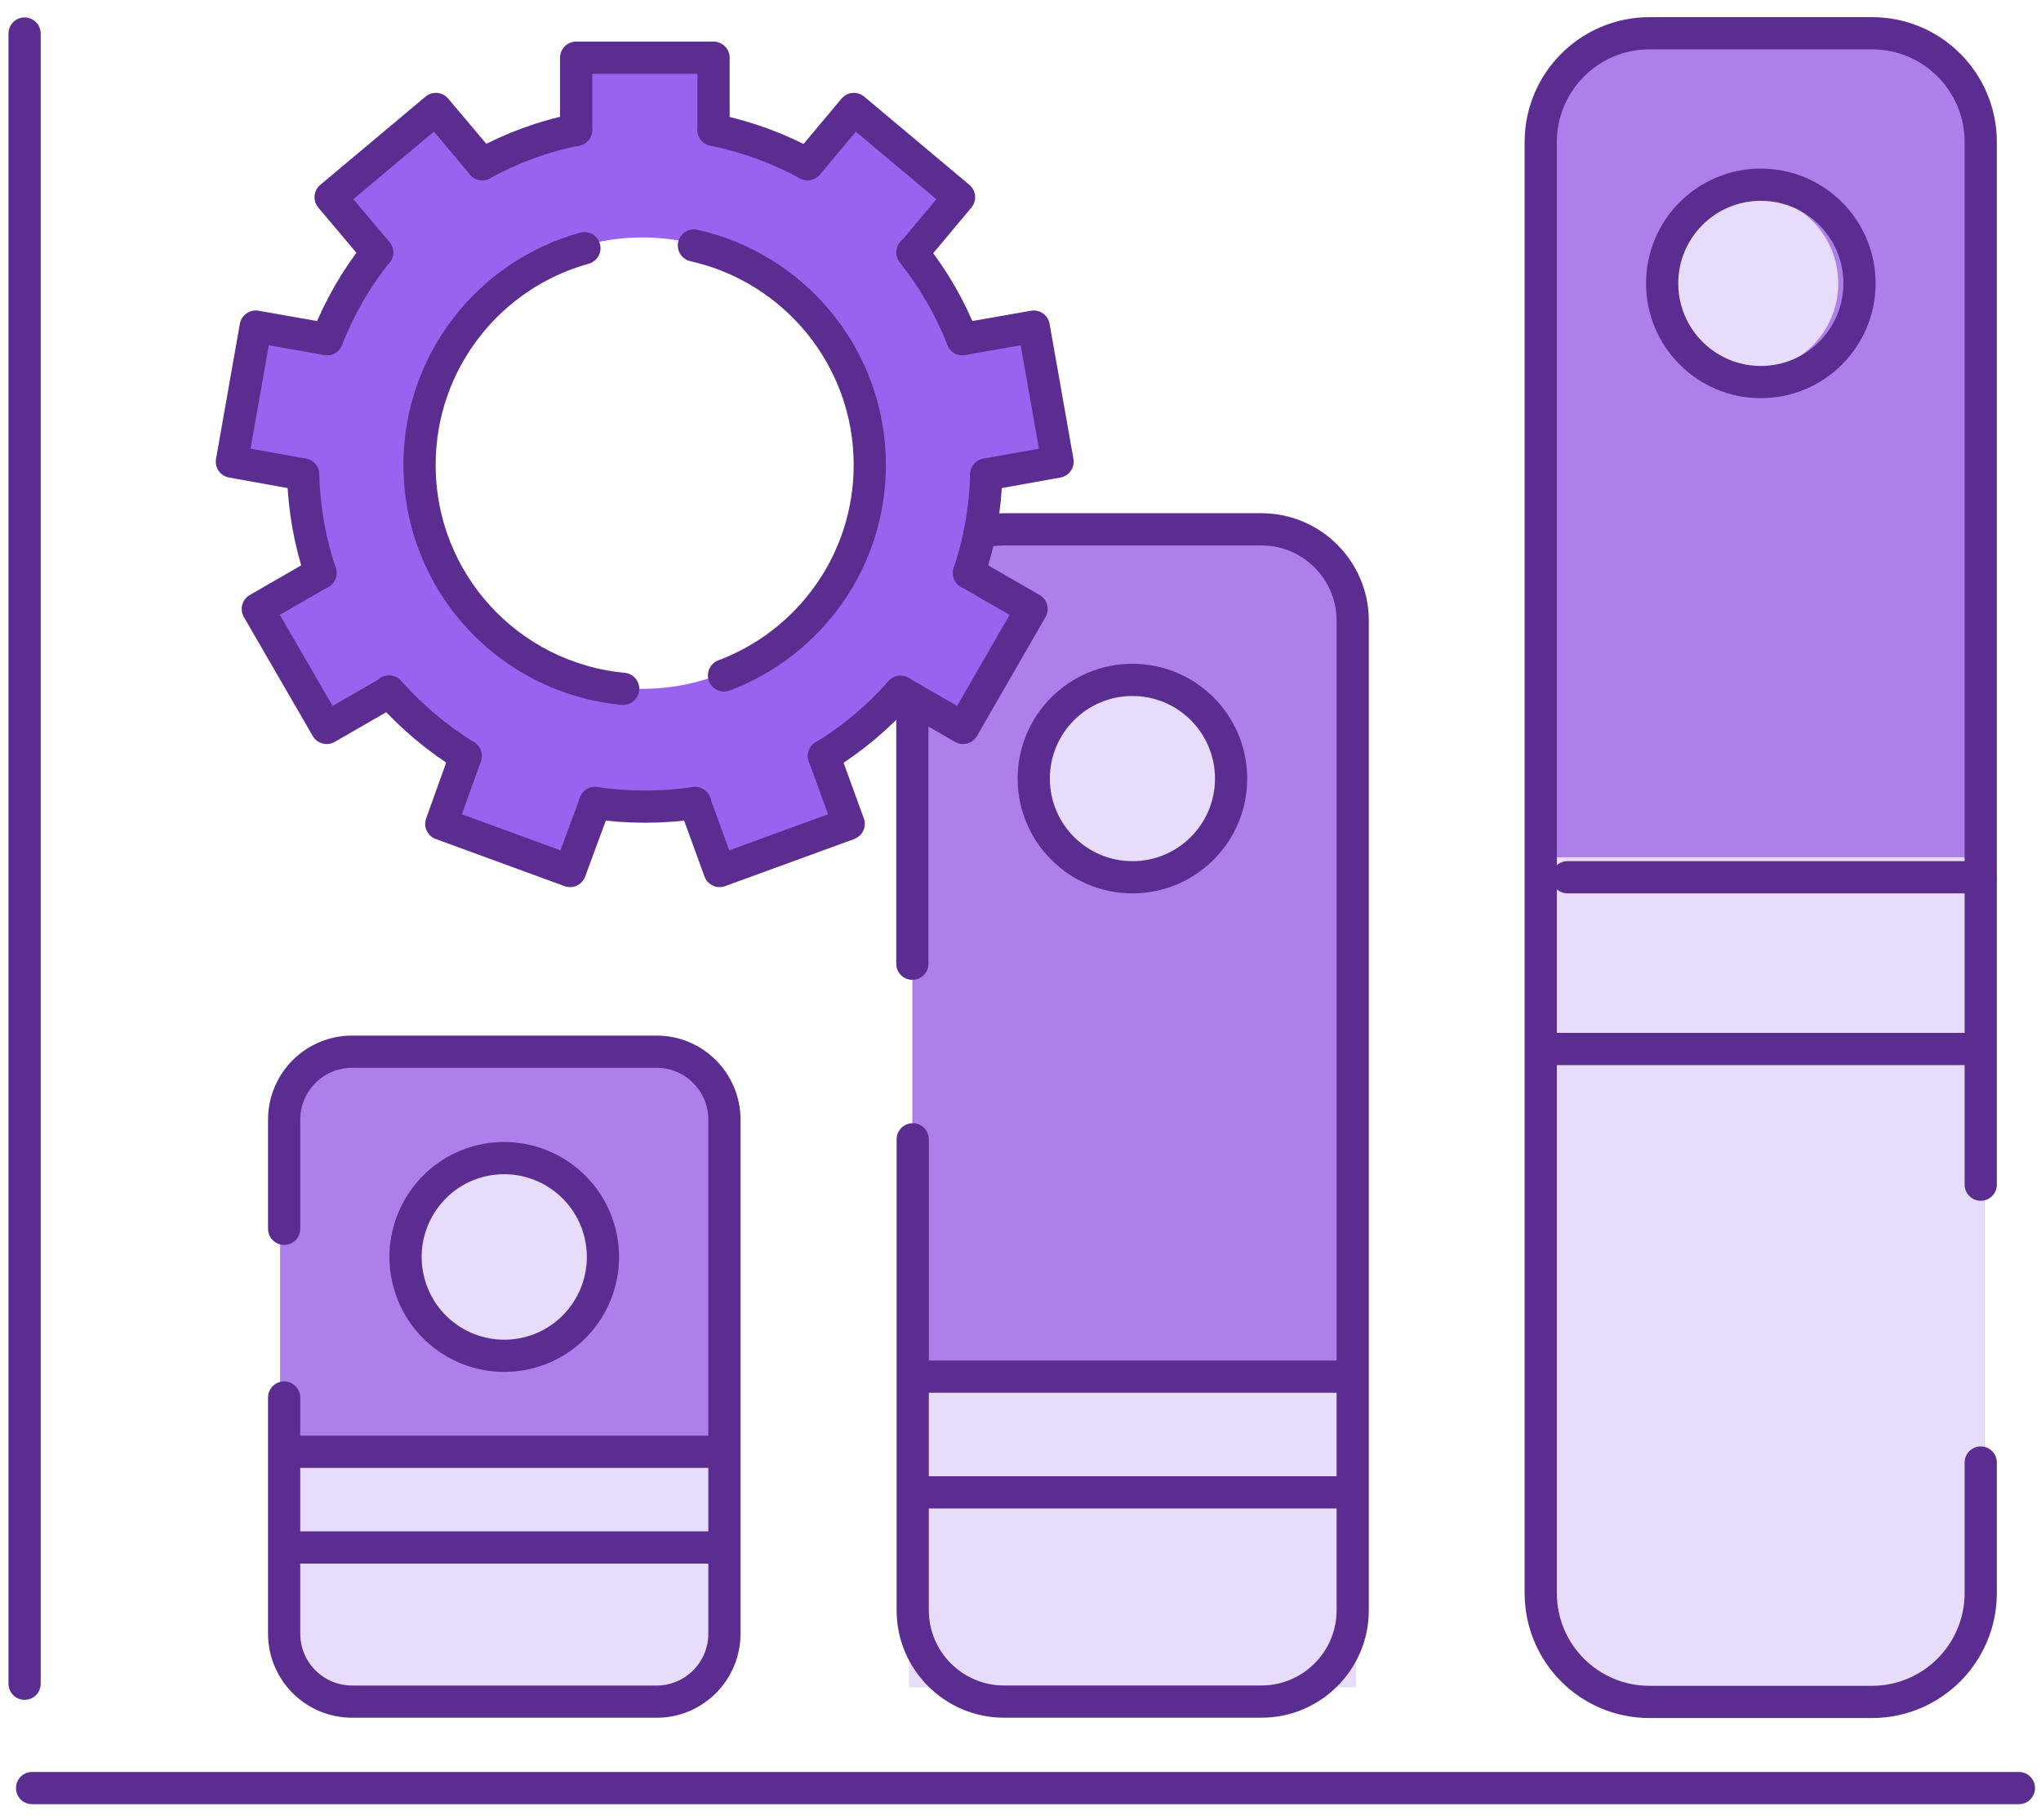<svg width="83" height="74" viewBox="0 0 83 74" fill="none" xmlns="http://www.w3.org/2000/svg">
<path d="M26.774 42.98H14.191C12.644 42.98 11.391 44.234 11.391 45.781V66.522C11.391 68.069 12.644 69.323 14.191 69.323H26.774C28.321 69.323 29.575 68.069 29.575 66.522V45.781C29.575 44.234 28.321 42.98 26.774 42.98Z" fill="#AD7FEA"/>
<path d="M51.503 21.329H40.884C38.795 21.329 37.102 23.023 37.102 25.111V65.674C37.102 67.762 38.795 69.456 40.884 69.456H51.503C53.592 69.456 55.285 67.762 55.285 65.674V25.111C55.285 23.023 53.592 21.329 51.503 21.329Z" fill="#AD7FEA"/>
<path d="M76.178 1H67.037C64.54 1 62.516 3.024 62.516 5.522V65.31C62.516 67.808 64.54 69.832 67.037 69.832H76.178C78.675 69.832 80.7 67.808 80.7 65.31V5.522C80.7 3.024 78.675 1 76.178 1Z" fill="#AD7FEA"/>
<path d="M62.516 34.857H80.7V66.073C80.7 67.843 79.269 69.273 77.499 69.273H65.716C63.946 69.273 62.516 67.843 62.516 66.073V34.857Z" fill="#E7DCF9"/>
<path d="M55.145 55.976H36.961V68.607H55.145V55.976Z" fill="#E7DCF9"/>
<path d="M11.422 59.03H29.606V66.558C29.606 68.013 28.418 69.201 26.963 69.201H13.749C12.464 69.201 11.422 68.159 11.422 66.874V59.03Z" fill="#E7DCF9"/>
<path d="M20.479 54.691C22.461 54.691 24.067 53.085 24.067 51.103C24.067 49.121 22.461 47.515 20.479 47.515C18.497 47.515 16.891 49.121 16.891 51.103C16.891 53.085 18.497 54.691 20.479 54.691Z" fill="#E7DCF9"/>
<path d="M46.049 35.246C48.031 35.246 49.638 33.639 49.638 31.658C49.638 29.676 48.031 28.069 46.049 28.069C44.068 28.069 42.461 29.676 42.461 31.658C42.461 33.639 44.068 35.246 46.049 35.246Z" fill="#E7DCF9"/>
<path d="M71.166 15.11C73.148 15.11 74.755 13.504 74.755 11.522C74.755 9.54 73.148 7.934 71.166 7.934C69.185 7.934 67.578 9.54 67.578 11.522C67.578 13.504 69.185 15.11 71.166 15.11Z" fill="#E7DCF9"/>
<path d="M40.113 19.293L43.01 18.784L42.477 13.025L38.719 13.789L37.119 10.261L39.01 8.019L34.731 4.43L32.839 5.982L29.021 5.291V1.945L23.178 2.345V5.279L19.614 6.673L17.395 4.309L13.043 8.346L15.347 10.261L13.31 13.789L10.037 13.28L9.164 18.723L12.34 19.293L12.934 22.954L10.498 24.76L13.043 29.597L15.844 28.13L18.401 30.385L17.953 33.513L22.826 35.282L24.208 32.652H28.269L29.033 35.67L34.525 33.5L33.518 30.506L36.367 28.409L39.301 29.597L41.568 25.099L39.774 23.293L40.125 19.293H40.113ZM26.123 28.009C21.19 28.009 17.189 23.899 17.189 18.832C17.189 13.765 21.19 9.655 26.123 9.655C31.057 9.655 35.058 13.765 35.058 18.832C35.058 23.899 31.057 28.009 26.123 28.009Z" fill="#9962EF"/>
<path d="M80.549 48.169V5.776C80.549 3.34 78.585 1.352 76.124 1.352H67.081C64.632 1.352 62.656 3.34 62.656 5.776V64.777C62.656 67.213 64.62 69.202 67.081 69.202H76.124C78.573 69.202 80.549 67.213 80.549 64.777V59.467" stroke="#5C2D90" stroke-width="1.31" stroke-linecap="round" stroke-linejoin="round"/>
<path d="M37.102 39.186V28.409" stroke="#5C2D90" stroke-width="1.31" stroke-linecap="round" stroke-linejoin="round"/>
<path d="M39.845 21.656C40.16 21.571 40.487 21.523 40.827 21.523H51.301C53.349 21.523 55.01 23.195 55.01 25.232V65.479C55.01 67.516 53.349 69.188 51.301 69.188H40.827C38.778 69.188 37.117 67.516 37.117 65.479V46.325" stroke="#5C2D90" stroke-width="1.31" stroke-linecap="round" stroke-linejoin="round"/>
<path d="M11.555 49.964V45.527C11.555 43.999 12.791 42.763 14.319 42.763H26.708C28.223 42.763 29.46 43.999 29.46 45.527V66.426C29.46 67.953 28.223 69.19 26.708 69.19H14.319C12.791 69.19 11.555 67.953 11.555 66.426V56.825" stroke="#5C2D90" stroke-width="1.31" stroke-linecap="round" stroke-linejoin="round"/>
<path d="M82.102 72.705H1.305" stroke="#5C2D90" stroke-width="1.31" stroke-linecap="round" stroke-linejoin="round"/>
<path d="M1 1.363V68.462" stroke="#5C2D90" stroke-width="1.31" stroke-linecap="round" stroke-linejoin="round"/>
<path d="M71.606 15.535C73.822 15.535 75.619 13.738 75.619 11.522C75.619 9.306 73.822 7.51 71.606 7.51C69.39 7.51 67.594 9.306 67.594 11.522C67.594 13.738 69.39 15.535 71.606 15.535Z" stroke="#5C2D90" stroke-width="1.31" stroke-linecap="round" stroke-linejoin="round"/>
<path d="M46.052 35.671C48.268 35.671 50.064 33.874 50.064 31.658C50.064 29.442 48.268 27.645 46.052 27.645C43.836 27.645 42.039 29.442 42.039 31.658C42.039 33.874 43.836 35.671 46.052 35.671Z" stroke="#5C2D90" stroke-width="1.31" stroke-linecap="round" stroke-linejoin="round"/>
<path d="M21.391 55.03C19.221 55.515 17.075 54.157 16.59 51.988C16.105 49.83 17.463 47.672 19.621 47.187C21.779 46.702 23.937 48.06 24.422 50.23C24.907 52.388 23.549 54.545 21.391 55.03Z" stroke="#5C2D90" stroke-width="1.31" stroke-linecap="round" stroke-linejoin="round"/>
<path d="M63.742 35.67H80.544" stroke="#5C2D90" stroke-width="1.31" stroke-linecap="round" stroke-linejoin="round"/>
<path d="M63.188 42.653H80.001" stroke="#5C2D90" stroke-width="1.31" stroke-linecap="round" stroke-linejoin="round"/>
<path d="M37.641 60.68H54.455" stroke="#5C2D90" stroke-width="1.31" stroke-linecap="round" stroke-linejoin="round"/>
<path d="M12.102 59.03H28.903" stroke="#5C2D90" stroke-width="1.31" stroke-linecap="round" stroke-linejoin="round"/>
<path d="M37.641 55.976H54.455" stroke="#5C2D90" stroke-width="1.31" stroke-linecap="round" stroke-linejoin="round"/>
<path d="M12.102 62.922H28.903" stroke="#5C2D90" stroke-width="1.31" stroke-linecap="round" stroke-linejoin="round"/>
<path d="M15.334 10.262C14.485 11.316 13.806 12.504 13.297 13.789" stroke="#5C2D90" stroke-width="1.31" stroke-linecap="round" stroke-linejoin="round"/>
<path d="M18.936 30.737C17.772 30.021 16.73 29.137 15.82 28.118" stroke="#5C2D90" stroke-width="1.31" stroke-linecap="round" stroke-linejoin="round"/>
<path d="M36.623 28.13C35.726 29.148 34.672 30.033 33.508 30.748" stroke="#5C2D90" stroke-width="1.31" stroke-linecap="round" stroke-linejoin="round"/>
<path d="M39.138 13.789C38.641 12.517 37.95 11.329 37.102 10.262" stroke="#5C2D90" stroke-width="1.31" stroke-linecap="round" stroke-linejoin="round"/>
<path d="M32.834 6.673C31.658 6.031 30.373 5.558 29.016 5.279" stroke="#5C2D90" stroke-width="1.31" stroke-linecap="round" stroke-linejoin="round"/>
<path d="M40.109 19.294C40.073 20.688 39.831 22.034 39.406 23.294" stroke="#5C2D90" stroke-width="1.31" stroke-linecap="round" stroke-linejoin="round"/>
<path d="M24.195 32.652C24.862 32.749 25.541 32.798 26.232 32.798C26.923 32.798 27.602 32.749 28.268 32.652" stroke="#5C2D90" stroke-width="1.31" stroke-linecap="round" stroke-linejoin="round"/>
<path d="M13.031 23.294C12.607 22.034 12.364 20.688 12.328 19.294" stroke="#5C2D90" stroke-width="1.31" stroke-linecap="round" stroke-linejoin="round"/>
<path d="M23.428 5.279C22.07 5.546 20.785 6.031 19.609 6.673" stroke="#5C2D90" stroke-width="1.31" stroke-linecap="round" stroke-linejoin="round"/>
<path d="M23.766 10.092C19.899 11.159 17.062 14.698 17.062 18.905C17.062 23.669 20.687 27.573 25.342 28.009" stroke="#5C2D90" stroke-width="1.31" stroke-linecap="round" stroke-linejoin="round"/>
<path d="M28.219 9.982C32.304 10.892 35.371 14.54 35.371 18.905C35.371 22.832 32.898 26.166 29.443 27.463" stroke="#5C2D90" stroke-width="1.31" stroke-linecap="round" stroke-linejoin="round"/>
<path d="M23.43 5.279V2.346H29.018V5.279" stroke="#5C2D90" stroke-width="1.31" stroke-linecap="round" stroke-linejoin="round"/>
<path d="M15.336 10.262L13.445 8.019L17.725 4.431L19.616 6.673" stroke="#5C2D90" stroke-width="1.31" stroke-linecap="round" stroke-linejoin="round"/>
<path d="M12.327 19.293L9.43 18.772L10.399 13.28L13.297 13.789" stroke="#5C2D90" stroke-width="1.31" stroke-linecap="round" stroke-linejoin="round"/>
<path d="M13.03 23.294L10.484 24.761L13.285 29.598L15.83 28.131" stroke="#5C2D90" stroke-width="1.31" stroke-linecap="round" stroke-linejoin="round"/>
<path d="M18.939 30.736L17.945 33.5L23.182 35.416L24.201 32.652" stroke="#5C2D90" stroke-width="1.31" stroke-linecap="round" stroke-linejoin="round"/>
<path d="M33.507 30.736L34.513 33.5L29.264 35.416L28.258 32.652" stroke="#5C2D90" stroke-width="1.31" stroke-linecap="round" stroke-linejoin="round"/>
<path d="M39.405 23.294L41.951 24.761L39.163 29.598L36.617 28.131" stroke="#5C2D90" stroke-width="1.31" stroke-linecap="round" stroke-linejoin="round"/>
<path d="M40.11 19.293L43.008 18.772L42.038 13.28L39.141 13.789" stroke="#5C2D90" stroke-width="1.31" stroke-linecap="round" stroke-linejoin="round"/>
<path d="M37.123 10.262L39.002 8.019L34.723 4.431L32.844 6.673" stroke="#5C2D90" stroke-width="1.31" stroke-linecap="round" stroke-linejoin="round"/>
</svg>
